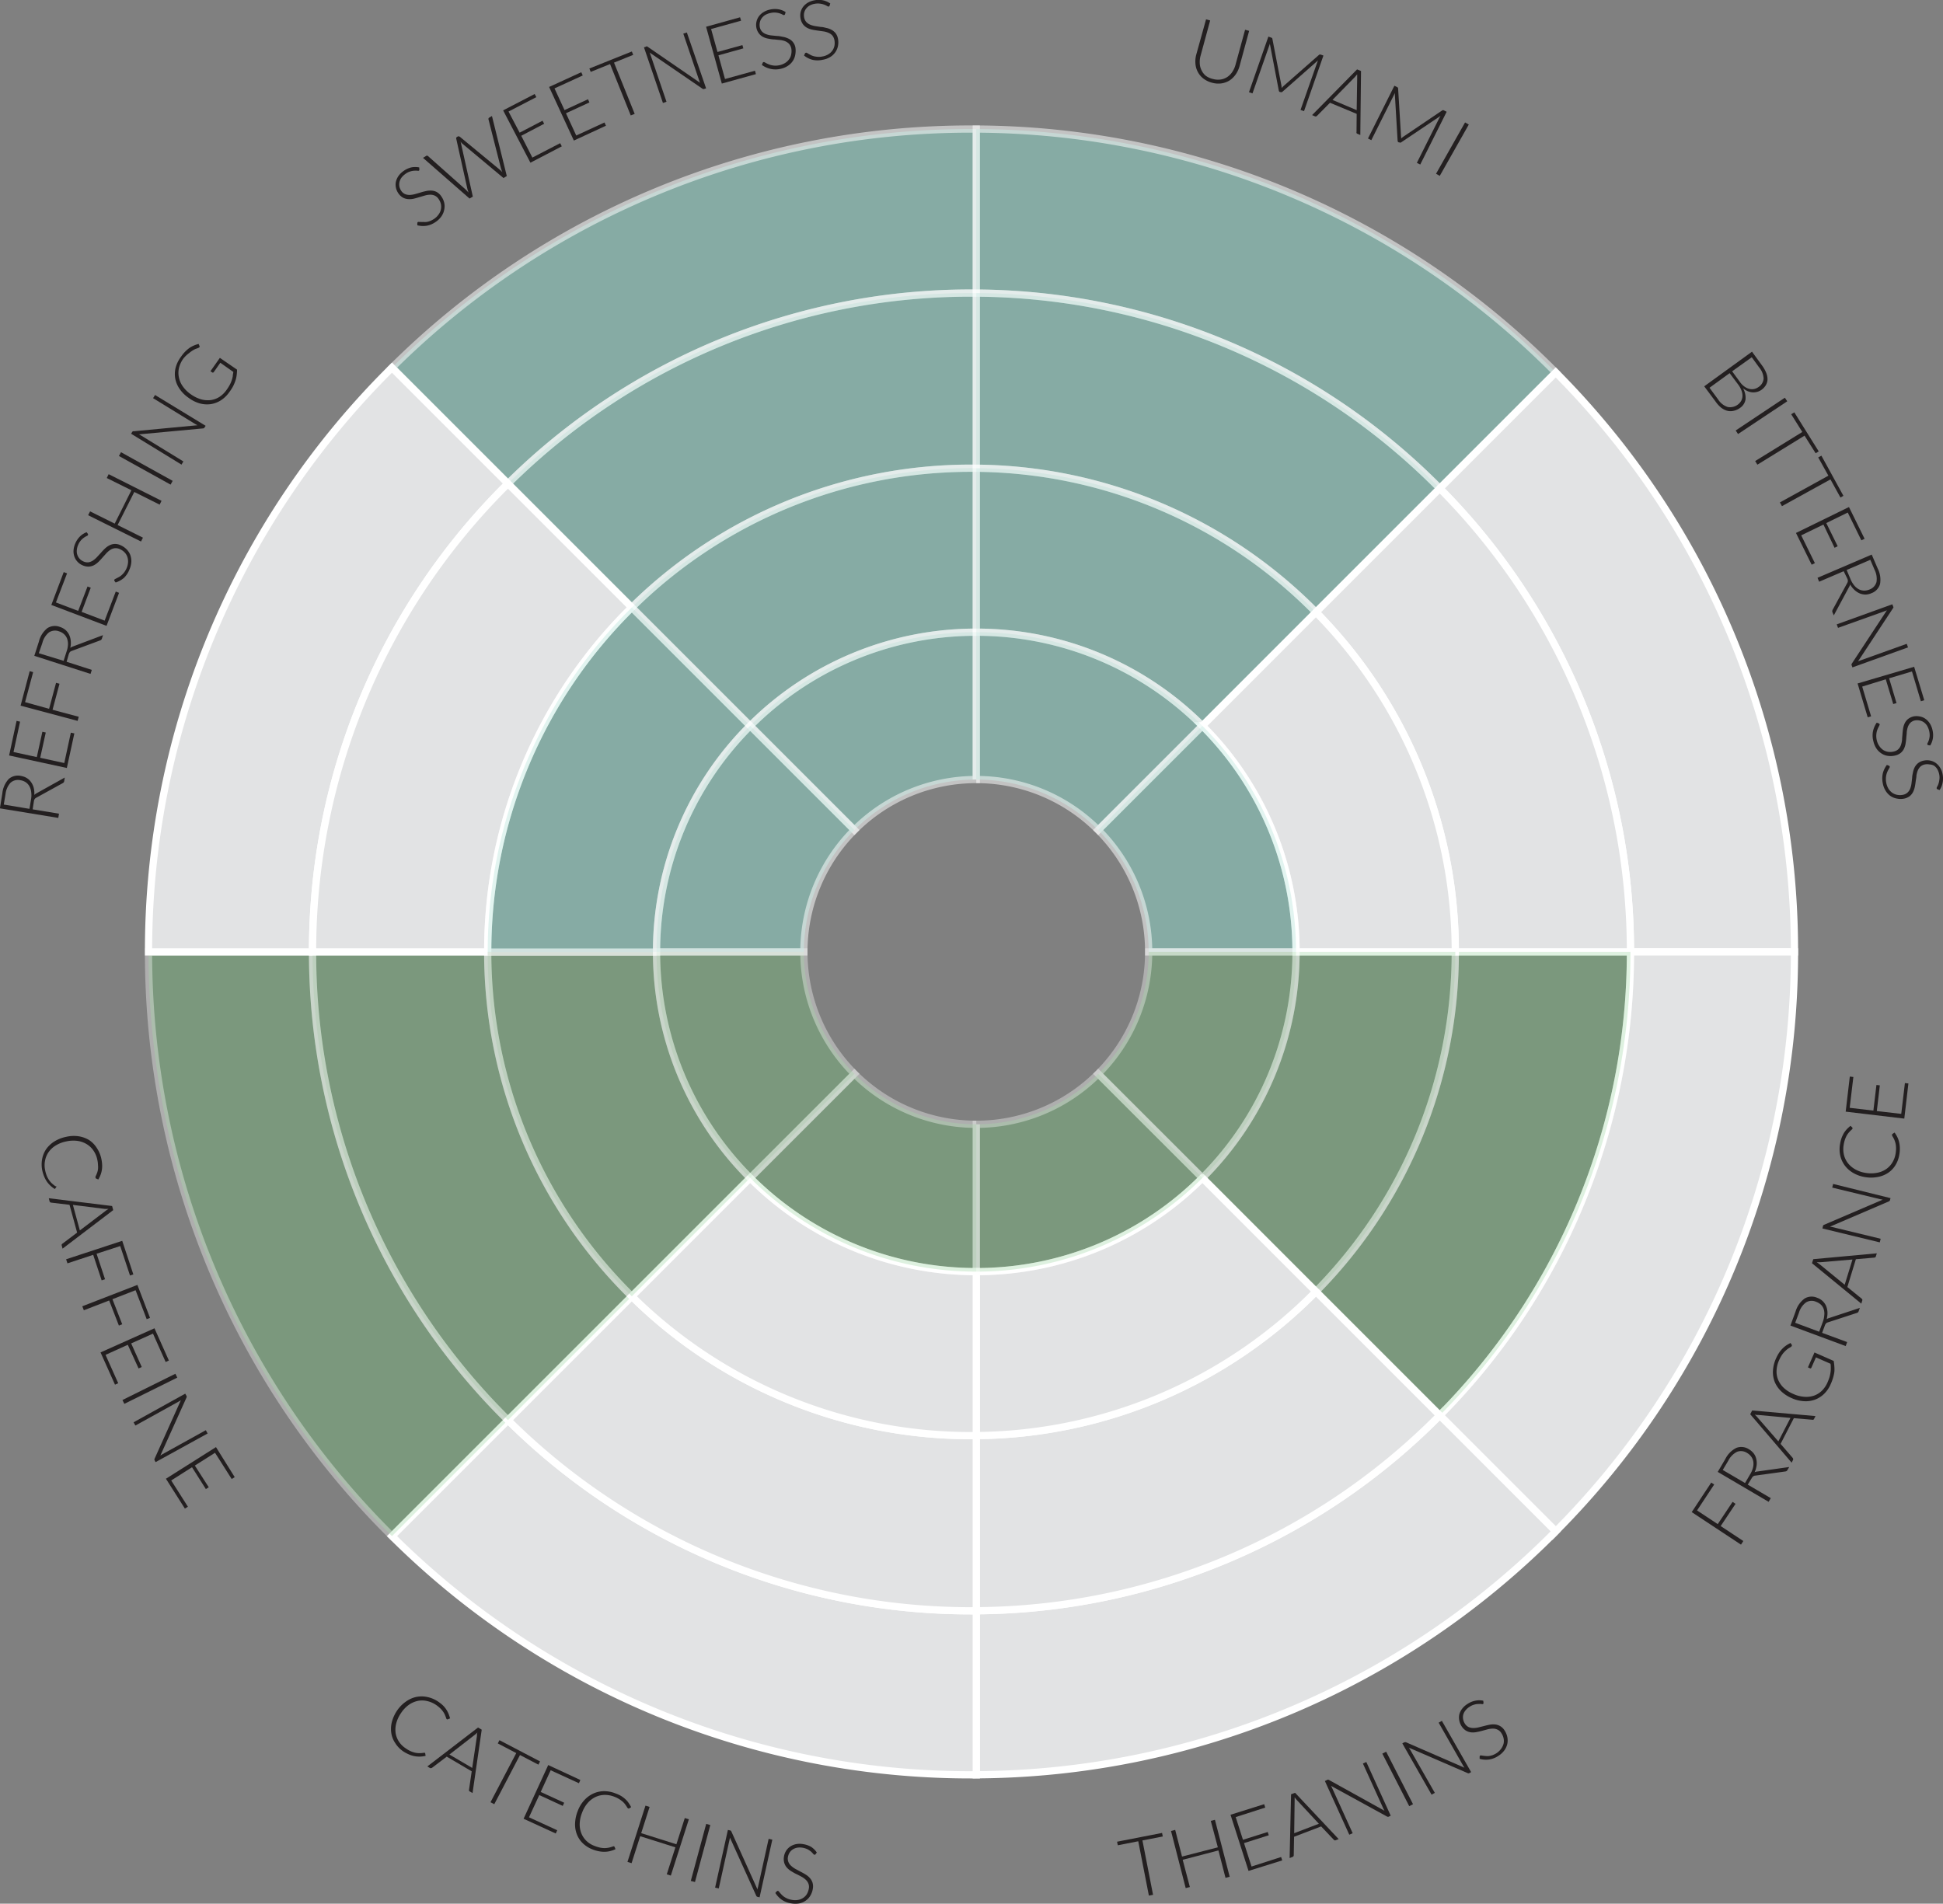 <svg id="Layer_1" data-name="Layer 1" xmlns="http://www.w3.org/2000/svg" viewBox="0 0 349.42 342.38"><rect x="0" y="0" width="349.42" height="342.38" fill="#808080" stroke="none"/><defs><style>.cls-1{fill:#8cd1c5;opacity:0.53;}.cls-1,.cls-2,.cls-3{stroke:#fff;stroke-miterlimit:10;stroke-width:1.3px;}.cls-2{fill:#e2e3e4;}.cls-3{fill:#72c279;opacity:0.36;}.cls-4{fill:#231f20;}</style></defs><title>yame_kiya_box_chart</title><path class="cls-1" d="M186.73,64.22h.86V34.73h-.86A147.53,147.53,0,0,0,82.51,77.64L103.37,98.5A118.12,118.12,0,0,1,186.73,64.22Z" transform="translate(-12.02 -11.52)"/><path class="cls-1" d="M270.94,99.36,291.8,78.5A147.48,147.48,0,0,0,187.59,34.73v29.5A118.09,118.09,0,0,1,270.94,99.36Z" transform="translate(-12.02 -11.52)"/><path class="cls-2" d="M270.94,99.36a118.09,118.09,0,0,1,34.29,83.36h29.5A147.5,147.5,0,0,0,291.8,78.5Z" transform="translate(-12.02 -11.52)"/><path class="cls-2" d="M270.94,266.07l20.86,20.86a147.46,147.46,0,0,0,42.93-104.21h-29.5A118.08,118.08,0,0,1,270.94,266.07Z" transform="translate(-12.02 -11.52)"/><path class="cls-2" d="M187.59,301.21v29.5A147.53,147.53,0,0,0,291.8,286.93l-20.86-20.86A118.14,118.14,0,0,1,187.59,301.21Z" transform="translate(-12.02 -11.52)"/><path class="cls-2" d="M186.73,301.22a118.13,118.13,0,0,1-83.36-34.29L82.51,287.79a147.54,147.54,0,0,0,104.22,42.93h.86v-29.5Z" transform="translate(-12.02 -11.52)"/><path class="cls-3" d="M68.23,182.72H38.73A147.55,147.55,0,0,0,82.51,287.79l20.86-20.86A118.09,118.09,0,0,1,68.23,182.72Z" transform="translate(-12.02 -11.52)"/><path class="cls-2" d="M103.37,98.5,82.51,77.64A147.57,147.57,0,0,0,38.73,182.72h29.5A118.11,118.11,0,0,1,103.37,98.5Z" transform="translate(-12.02 -11.52)"/><path class="cls-1" d="M186.73,95.72h.86V64.23h-.86A118.12,118.12,0,0,0,103.37,98.5l22.27,22.27A86.73,86.73,0,0,1,186.73,95.72Z" transform="translate(-12.02 -11.52)"/><path class="cls-1" d="M187.59,64.23v31.5a86.69,86.69,0,0,1,61.08,25.9l22.27-22.27A118.09,118.09,0,0,0,187.59,64.23Z" transform="translate(-12.02 -11.52)"/><path class="cls-2" d="M273.73,182.72h31.5a118.09,118.09,0,0,0-34.29-83.36l-22.27,22.27A86.74,86.74,0,0,1,273.73,182.72Z" transform="translate(-12.02 -11.52)"/><path class="cls-3" d="M248.67,243.8l22.27,22.27a118.08,118.08,0,0,0,34.29-83.35h-31.5A86.73,86.73,0,0,1,248.67,243.8Z" transform="translate(-12.02 -11.52)"/><path class="cls-2" d="M187.59,269.71v31.5a118.14,118.14,0,0,0,83.35-35.14L248.67,243.8A86.74,86.74,0,0,1,187.59,269.71Z" transform="translate(-12.02 -11.52)"/><path class="cls-2" d="M186.73,269.72a86.74,86.74,0,0,1-61.09-25.06l-22.27,22.27a118.13,118.13,0,0,0,83.36,34.29h.86v-31.5Z" transform="translate(-12.02 -11.52)"/><path class="cls-3" d="M99.73,182.72H68.23a118.09,118.09,0,0,0,35.14,84.21l22.27-22.27A86.76,86.76,0,0,1,99.73,182.72Z" transform="translate(-12.02 -11.52)"/><path class="cls-2" d="M125.64,120.77,103.37,98.5a118.11,118.11,0,0,0-35.14,84.22h31.5A86.76,86.76,0,0,1,125.64,120.77Z" transform="translate(-12.02 -11.52)"/><path class="cls-1" d="M125.64,120.77l21.29,21.29a57.29,57.29,0,0,1,40.66-16.84V95.73h-.86A86.73,86.73,0,0,0,125.64,120.77Z" transform="translate(-12.02 -11.52)"/><path class="cls-1" d="M228.25,142.06l20.42-20.43a86.69,86.69,0,0,0-61.08-25.9v29.49A57.31,57.31,0,0,1,228.25,142.06Z" transform="translate(-12.02 -11.52)"/><path class="cls-2" d="M245.09,182.72h28.64a86.74,86.74,0,0,0-25.06-61.09l-20.42,20.43A57.33,57.33,0,0,1,245.09,182.72Z" transform="translate(-12.02 -11.52)"/><path class="cls-3" d="M228.25,223.37l20.42,20.43a86.73,86.73,0,0,0,25.06-61.08H245.09A57.33,57.33,0,0,1,228.25,223.37Z" transform="translate(-12.02 -11.52)"/><path class="cls-2" d="M187.59,240.22v29.49a86.74,86.74,0,0,0,61.08-25.91l-20.42-20.43A57.32,57.32,0,0,1,187.59,240.22Z" transform="translate(-12.02 -11.52)"/><path class="cls-2" d="M146.93,223.37l-21.29,21.29a86.74,86.74,0,0,0,61.09,25.06h.86V240.22A57.3,57.3,0,0,1,146.93,223.37Z" transform="translate(-12.02 -11.52)"/><path class="cls-3" d="M130.09,182.72H99.73a86.76,86.76,0,0,0,25.91,61.94l21.29-21.29A57.28,57.28,0,0,1,130.09,182.72Z" transform="translate(-12.02 -11.52)"/><path class="cls-1" d="M146.93,142.06l-21.29-21.29a86.76,86.76,0,0,0-25.91,62h30.36A57.29,57.29,0,0,1,146.93,142.06Z" transform="translate(-12.02 -11.52)"/><path class="cls-1" d="M187.59,151.72v-26.5a57.29,57.29,0,0,0-40.66,16.84l18.74,18.74A30.9,30.9,0,0,1,187.59,151.72Z" transform="translate(-12.02 -11.52)"/><path class="cls-1" d="M209.51,160.8l18.74-18.74a57.31,57.31,0,0,0-40.66-16.84v26.5A30.9,30.9,0,0,1,209.51,160.8Z" transform="translate(-12.02 -11.52)"/><path class="cls-1" d="M218.59,182.72h26.5a57.33,57.33,0,0,0-16.84-40.66L209.51,160.8A30.9,30.9,0,0,1,218.59,182.72Z" transform="translate(-12.02 -11.52)"/><path class="cls-3" d="M209.51,204.64l18.74,18.73a57.33,57.33,0,0,0,16.84-40.65h-26.5A30.9,30.9,0,0,1,209.51,204.64Z" transform="translate(-12.02 -11.52)"/><path class="cls-3" d="M187.59,213.72v26.5a57.32,57.32,0,0,0,40.66-16.85l-18.74-18.73A30.9,30.9,0,0,1,187.59,213.72Z" transform="translate(-12.02 -11.52)"/><path class="cls-3" d="M165.67,204.64l-18.74,18.73a57.3,57.3,0,0,0,40.66,16.85v-26.5A30.9,30.9,0,0,1,165.67,204.64Z" transform="translate(-12.02 -11.52)"/><path class="cls-3" d="M156.59,182.72h-26.5a57.28,57.28,0,0,0,16.84,40.65l18.74-18.73A30.9,30.9,0,0,1,156.59,182.72Z" transform="translate(-12.02 -11.52)"/><path class="cls-1" d="M156.59,182.72a30.9,30.9,0,0,1,9.08-21.92l-18.74-18.74a57.29,57.29,0,0,0-16.84,40.66Z" transform="translate(-12.02 -11.52)"/><path class="cls-4" d="M230.13,25.72a3.4,3.4,0,0,0,1.4.1,2.91,2.91,0,0,0,1.18-.44,3.28,3.28,0,0,0,.91-.91,4.34,4.34,0,0,0,.58-1.27l1.73-6.33.73.2-1.72,6.33a5,5,0,0,1-.7,1.51A4.21,4.21,0,0,1,233.12,26a3.81,3.81,0,0,1-1.46.52,4.17,4.17,0,0,1-1.7-.13,4.34,4.34,0,0,1-1.54-.75,3.63,3.63,0,0,1-1-1.2,3.72,3.72,0,0,1-.42-1.49,4.68,4.68,0,0,1,.16-1.65L228.91,15l.74.2-1.72,6.33a4.18,4.18,0,0,0-.15,1.39,3,3,0,0,0,.32,1.24,2.86,2.86,0,0,0,.78,1A3.49,3.49,0,0,0,230.13,25.72Z" transform="translate(-12.02 -11.52)"/><path class="cls-4" d="M242.5,27.36l.16-.19.18-.17,6.36-5.59a.28.28,0,0,1,.15-.08l.17,0,.5.18-3.49,10-.63-.22,3-8.54a2.39,2.39,0,0,1,.16-.38l-6.39,5.63a.31.31,0,0,1-.35.08l-.11,0a.36.36,0,0,1-.22-.29l-1.61-8.42a2.34,2.34,0,0,1-.12.4l-3,8.55-.63-.22,3.49-10,.49.18a.53.53,0,0,1,.15.07.22.22,0,0,1,.08.16l1.62,8.37A2.63,2.63,0,0,1,242.5,27.36Z" transform="translate(-12.02 -11.52)"/><path class="cls-4" d="M256.65,35.8l-.54-.23a.28.28,0,0,1-.14-.12.34.34,0,0,1,0-.18L256,32l-4.8-2-2.34,2.36a.35.35,0,0,1-.16.09.28.28,0,0,1-.18,0l-.54-.23L256.07,24l.71.29Zm-5-6.31L256,31.33l.09-5.78c0-.09,0-.19,0-.3s0-.24,0-.36l-.23.27-.21.24Z" transform="translate(-12.02 -11.52)"/><path class="cls-4" d="M264,36.43a1.54,1.54,0,0,1,.19-.17,1.25,1.25,0,0,1,.19-.15l7-4.73a.32.32,0,0,1,.16-.05.37.37,0,0,1,.16.05l.48.24-4.75,9.49-.61-.3,4.05-8.09.21-.36L264,37.12a.31.31,0,0,1-.35,0l-.11,0a.34.34,0,0,1-.18-.31l-.51-8.56c-.06.14-.11.27-.17.39l-4.05,8.09-.6-.3,4.75-9.49.47.23a.56.56,0,0,1,.14.1.3.3,0,0,1,.06.16l.52,8.52A2.72,2.72,0,0,1,264,36.43Z" transform="translate(-12.02 -11.52)"/><path class="cls-4" d="M270.94,43.15l-.67-.38,5.22-9.23.67.38Z" transform="translate(-12.02 -11.52)"/><path class="cls-4" d="M87.43,42a.21.21,0,0,1-.08.22.58.58,0,0,1-.29,0,4,4,0,0,0-.52,0,3.06,3.06,0,0,0-.72.13,2.67,2.67,0,0,0-.88.44,3.15,3.15,0,0,0-.74.71,2.25,2.25,0,0,0-.35.8,2,2,0,0,0,0,.8,2.26,2.26,0,0,0,.32.73,1.63,1.63,0,0,0,.7.6,2.13,2.13,0,0,0,.84.15,4.08,4.08,0,0,0,.94-.15c.32-.09.66-.18,1-.29s.68-.19,1-.26a3.64,3.64,0,0,1,1-.08,2.31,2.31,0,0,1,.92.26,2.43,2.43,0,0,1,.81.77A3.29,3.29,0,0,1,91.91,48a3,3,0,0,1,0,1.22,3.09,3.09,0,0,1-.48,1.17,3.78,3.78,0,0,1-1,1,4.07,4.07,0,0,1-1.69.73,4.28,4.28,0,0,1-1.67-.08l0-.39a.31.31,0,0,1,.11-.21.34.34,0,0,1,.19,0l.34,0a3.13,3.13,0,0,0,.46,0,2.84,2.84,0,0,0,.56,0,3,3,0,0,0,.65-.18,4,4,0,0,0,.73-.39,3.12,3.12,0,0,0,.81-.81,2.37,2.37,0,0,0,.39-.9,2.29,2.29,0,0,0,0-.94,2.62,2.62,0,0,0-.41-.9,1.63,1.63,0,0,0-.72-.63,2,2,0,0,0-.84-.15,3.91,3.91,0,0,0-.93.15l-1,.29c-.34.11-.67.2-1,.28a3.27,3.27,0,0,1-1,.07,2.26,2.26,0,0,1-.93-.27,2.52,2.52,0,0,1-.84-.8,2.76,2.76,0,0,1-.42-1,2.52,2.52,0,0,1,0-1.06,3,3,0,0,1,.44-1,3.62,3.62,0,0,1,.94-.93,4,4,0,0,1,1.37-.64,3.66,3.66,0,0,1,1.44,0Z" transform="translate(-12.02 -11.52)"/><path class="cls-4" d="M88.09,39.91l.54-.33a.27.27,0,0,1,.35,0l6.82,6.06.23.24.25.27-.12-.35a2.23,2.23,0,0,1-.09-.32l-2-9a.28.28,0,0,1,0-.18.27.27,0,0,1,.12-.14l.18-.11a.24.24,0,0,1,.18,0,.41.41,0,0,1,.17.07L101.85,42l.25.22.25.26-.13-.33c0-.11-.07-.21-.1-.31L99.87,33a.26.26,0,0,1,0-.17.29.29,0,0,1,.12-.15l.5-.3,2.67,10.8-.59.36-7.47-6.24L94.83,37a2,2,0,0,1,.11.38l2.11,9.5-.59.35Z" transform="translate(-12.02 -11.52)"/><path class="cls-4" d="M108.17,28.43l.3.56-5,2.59,2,3.8,4.12-2.15.29.55-4.12,2.16,2,3.92,5-2.59.29.57-5.64,2.94-4.91-9.41Z" transform="translate(-12.02 -11.52)"/><path class="cls-4" d="M116.55,24.51l.27.58-5.08,2.33,1.8,3.9,4.22-1.95.26.57-4.22,1.95,1.85,4,5.08-2.34.26.58-5.77,2.67-4.45-9.64Z" transform="translate(-12.02 -11.52)"/><path class="cls-4" d="M125.65,20.78l.24.61-3.45,1.39L126.16,32l-.71.28-3.72-9.24-3.48,1.41-.24-.61Z" transform="translate(-12.02 -11.52)"/><path class="cls-4" d="M128.3,19.84a.35.35,0,0,1,.16.07l9.46,6.5a3.47,3.47,0,0,1-.16-.41l-2.86-8.43.64-.21L139,27.41l-.35.11a.32.32,0,0,1-.31-.05l-9.5-6.5a2.56,2.56,0,0,1,.16.4l2.88,8.45-.64.22-3.41-10,.36-.12Z" transform="translate(-12.02 -11.52)"/><path class="cls-4" d="M145.11,14.63l.18.61-5.39,1.5,1.15,4.13,4.48-1.24.17.59-4.48,1.25,1.18,4.26,5.39-1.49.17.61-6.13,1.7L139,16.33Z" transform="translate(-12.02 -11.52)"/><path class="cls-4" d="M153.2,14.06a.23.23,0,0,1-.16.17.45.45,0,0,1-.28-.08,2.83,2.83,0,0,0-.48-.21,3,3,0,0,0-.71-.15,2.86,2.86,0,0,0-1,.07,3.11,3.11,0,0,0-1,.39,2.21,2.21,0,0,0-.61.61,1.84,1.84,0,0,0-.3.74,2.16,2.16,0,0,0,0,.8,1.6,1.6,0,0,0,.42.82,1.91,1.91,0,0,0,.72.45,3.73,3.73,0,0,0,.93.22l1,.1c.35,0,.69.08,1,.14a3.64,3.64,0,0,1,1,.3A2.18,2.18,0,0,1,155.05,20a3.7,3.7,0,0,1,0,1.28,2.9,2.9,0,0,1-.42,1.15,3,3,0,0,1-.88.9,3.77,3.77,0,0,1-1.35.57,4.12,4.12,0,0,1-1.84,0,4.25,4.25,0,0,1-1.53-.7l.14-.36a.26.26,0,0,1,.18-.16.3.3,0,0,1,.18.05,2.25,2.25,0,0,1,.3.16,4.28,4.28,0,0,0,.42.19,2.63,2.63,0,0,0,.54.17,3.33,3.33,0,0,0,.67.08,3.59,3.59,0,0,0,.82-.1,3.13,3.13,0,0,0,1-.43,2.33,2.33,0,0,0,.7-.7,2.1,2.1,0,0,0,.34-.88,2.77,2.77,0,0,0,0-1,1.8,1.8,0,0,0-.43-.85,2.21,2.21,0,0,0-.73-.46,3.75,3.75,0,0,0-.92-.2l-1-.1c-.35,0-.69-.07-1-.13a3.13,3.13,0,0,1-.94-.29,2.23,2.23,0,0,1-.76-.61,2.44,2.44,0,0,1-.48-1,2.65,2.65,0,0,1,.35-2,2.84,2.84,0,0,1,.81-.81,3.63,3.63,0,0,1,1.23-.52,4,4,0,0,1,1.5-.07,3.49,3.49,0,0,1,1.35.51Z" transform="translate(-12.02 -11.52)"/><path class="cls-4" d="M161.21,12.54a.21.21,0,0,1-.17.16.46.46,0,0,1-.27-.09,2.57,2.57,0,0,0-.47-.23,3.33,3.33,0,0,0-.7-.19,3,3,0,0,0-1,0,3,3,0,0,0-1,.34,2.12,2.12,0,0,0-.64.58,1.94,1.94,0,0,0-.33.73,2.15,2.15,0,0,0,0,.8,1.69,1.69,0,0,0,.39.84,2.18,2.18,0,0,0,.7.48,4.12,4.12,0,0,0,.92.26l1,.15c.35,0,.69.11,1,.18a3.13,3.13,0,0,1,.93.34,2.36,2.36,0,0,1,.73.61,2.42,2.42,0,0,1,.42,1,3.39,3.39,0,0,1,0,1.27,3,3,0,0,1-.47,1.13,3.07,3.07,0,0,1-.92.87,3.78,3.78,0,0,1-1.37.5,4.07,4.07,0,0,1-1.85,0,4.13,4.13,0,0,1-1.49-.76l.15-.36A.28.28,0,0,1,157,21a.27.27,0,0,1,.18.06l.29.17.41.22a3.27,3.27,0,0,0,.53.19,4.13,4.13,0,0,0,.67.1,3,3,0,0,0,.82-.06,2.9,2.9,0,0,0,1.07-.39,2.34,2.34,0,0,0,.73-.66,2.27,2.27,0,0,0,.38-.87,2.74,2.74,0,0,0,0-1,1.84,1.84,0,0,0-.39-.87,1.94,1.94,0,0,0-.71-.48,3.57,3.57,0,0,0-.91-.25l-1-.14c-.35-.05-.69-.1-1-.17a3.43,3.43,0,0,1-.93-.34,2.34,2.34,0,0,1-.73-.64,2.56,2.56,0,0,1-.43-1.07,2.85,2.85,0,0,1,0-1,2.72,2.72,0,0,1,.43-1,3,3,0,0,1,.84-.77,3.57,3.57,0,0,1,1.25-.46,4,4,0,0,1,1.5,0,3.65,3.65,0,0,1,1.33.58Z" transform="translate(-12.02 -11.52)"/><path class="cls-4" d="M318.5,81l8.59-6.23,1.8,2.47a6,6,0,0,1,.77,1.37,3,3,0,0,1,.22,1.2,2.18,2.18,0,0,1-.31,1,2.88,2.88,0,0,1-.8.84A2.42,2.42,0,0,1,328,82a2.52,2.52,0,0,1-.83.08,2.71,2.71,0,0,1-.86-.21,3.47,3.47,0,0,1-.84-.53,3.48,3.48,0,0,1,.46,2,2.28,2.28,0,0,1-1,1.55,3,3,0,0,1-1.13.51,2.36,2.36,0,0,1-1.15,0,3.12,3.12,0,0,1-1.13-.58,5.33,5.33,0,0,1-1-1.11Zm4.57-2.37-3.62,2.63L321,83.36a3.22,3.22,0,0,0,1.73,1.36,2.33,2.33,0,0,0,2.42-1.11,2,2,0,0,0,.23-.85,2.54,2.54,0,0,0-.18-1,4.2,4.2,0,0,0-.57-1.05Zm.45-.33,1.36,1.86a3.51,3.51,0,0,0,.89.91,2.38,2.38,0,0,0,.9.4,1.87,1.87,0,0,0,.85,0,2.17,2.17,0,0,0,.74-.34,2,2,0,0,0,.92-1.51,3.3,3.3,0,0,0-.79-2l-1.34-1.85Z" transform="translate(-12.02 -11.52)"/><path class="cls-4" d="M324.58,89.58l-.42-.64L333,83.05l.43.64Z" transform="translate(-12.02 -11.52)"/><path class="cls-4" d="M339.09,92.7l-.55.34-2-3.17-8.48,5.22-.4-.65,8.48-5.23-2-3.19.56-.34Z" transform="translate(-12.02 -11.52)"/><path class="cls-4" d="M343.53,100.69,343,101l-1.8-3.26-8.72,4.81-.37-.67,8.72-4.81L339,93.79l.57-.32Z" transform="translate(-12.02 -11.52)"/><path class="cls-4" d="M347.34,108.42l-.58.28-2.45-5-3.86,1.89,2.05,4.17-.56.28-2-4.18-4,1.94,2.46,5-.58.28L335,107.37l9.53-4.66Z" transform="translate(-12.02 -11.52)"/><path class="cls-4" d="M343.58,114.25l-4.41,1.89-.3-.7,9.75-4.18,1.07,2.49a4.48,4.48,0,0,1,.43,2.8,2.49,2.49,0,0,1-1.56,1.66,2.77,2.77,0,0,1-1.1.24,2.73,2.73,0,0,1-1-.21,3.26,3.26,0,0,1-.94-.62,4.19,4.19,0,0,1-.79-1,1.07,1.07,0,0,1-.15.41l-2.78,5.17-.26-.62a.3.3,0,0,1,0-.2.4.4,0,0,1,.07-.22l2.62-4.81a.72.72,0,0,0,.1-.35,1,1,0,0,0-.11-.44Zm.53-.22.72,1.7a4.56,4.56,0,0,0,.65,1.09,2.86,2.86,0,0,0,.82.68,2.18,2.18,0,0,0,.93.24,2.45,2.45,0,0,0,1-.2,2,2,0,0,0,1.25-1.35,3.63,3.63,0,0,0-.35-2.2l-.76-1.79Z" transform="translate(-12.02 -11.52)"/><path class="cls-4" d="M352.53,120.73a.35.35,0,0,1-.07.16l-6.31,9.59a2.28,2.28,0,0,1,.4-.17l8.37-3,.23.64-10,3.6-.12-.34a.33.33,0,0,1,0-.32l6.32-9.61-.39.16-8.4,3-.23-.63,10-3.61.13.36A.55.55,0,0,1,352.53,120.73Z" transform="translate(-12.02 -11.52)"/><path class="cls-4" d="M358.07,137.45l-.61.19-1.6-5.36-4.11,1.23,1.33,4.46-.59.17-1.34-4.45L346.91,135l1.6,5.35-.61.18-1.82-6.09,10.17-3Z" transform="translate(-12.02 -11.52)"/><path class="cls-4" d="M358.79,145.54a.22.22,0,0,1-.17-.16.46.46,0,0,1,.08-.28,4.14,4.14,0,0,0,.2-.48,3.87,3.87,0,0,0,.14-.71,3.41,3.41,0,0,0-.5-1.93,2.24,2.24,0,0,0-.62-.61,2,2,0,0,0-.75-.28,2.16,2.16,0,0,0-.8,0,1.66,1.66,0,0,0-.81.44,2.16,2.16,0,0,0-.44.73,4.37,4.37,0,0,0-.2.93c0,.34-.06.68-.08,1s-.07.7-.12,1a3.27,3.27,0,0,1-.28.95,2.12,2.12,0,0,1-.57.76,2.4,2.4,0,0,1-1,.49,3.48,3.48,0,0,1-1.28.08,2.77,2.77,0,0,1-1.15-.4,3.12,3.12,0,0,1-.92-.86,3.82,3.82,0,0,1-.59-1.34,4,4,0,0,1-.08-1.84,4.3,4.3,0,0,1,.67-1.54l.37.13a.29.29,0,0,1,.16.17.32.32,0,0,1-.05.19q-.06.14-.15.3a4.28,4.28,0,0,0-.19.42,2.64,2.64,0,0,0-.16.54,3.58,3.58,0,0,0-.06.68,3.49,3.49,0,0,0,.11.81,3,3,0,0,0,.46,1,2.55,2.55,0,0,0,.7.69,2.32,2.32,0,0,0,.89.32,2.79,2.79,0,0,0,1-.06,1.7,1.7,0,0,0,.84-.45,1.88,1.88,0,0,0,.44-.73,4.37,4.37,0,0,0,.2-.93c0-.33.05-.68.07-1s.06-.69.11-1a3.3,3.3,0,0,1,.28-.94,2.27,2.27,0,0,1,.58-.77,2.57,2.57,0,0,1,1.05-.5,2.85,2.85,0,0,1,1,0,2.57,2.57,0,0,1,1,.36,3.06,3.06,0,0,1,.82.79,3.59,3.59,0,0,1,.54,1.22,3.91,3.91,0,0,1,.1,1.5,3.39,3.39,0,0,1-.49,1.36Z" transform="translate(-12.02 -11.52)"/><path class="cls-4" d="M360.46,153.47a.21.21,0,0,1-.16-.17.37.37,0,0,1,.08-.27,2.76,2.76,0,0,0,.22-.48,3,3,0,0,0,.17-.7,2.63,2.63,0,0,0,0-1,3.1,3.1,0,0,0-.36-1,2.11,2.11,0,0,0-.59-.63A2,2,0,0,0,359,149a2.15,2.15,0,0,0-.8,0,1.66,1.66,0,0,0-.83.4,2.15,2.15,0,0,0-.47.71,4.27,4.27,0,0,0-.24.92c0,.34-.09.68-.13,1s-.09.69-.16,1a3.59,3.59,0,0,1-.32.94,2.36,2.36,0,0,1-.6.74,2.51,2.51,0,0,1-1,.44,3.2,3.2,0,0,1-1.27,0,3,3,0,0,1-1.14-.44,3.19,3.19,0,0,1-.88-.91,3.88,3.88,0,0,1-.54-1.36,4.25,4.25,0,0,1,0-1.85,4.19,4.19,0,0,1,.73-1.5l.37.14a.29.29,0,0,1,.15.18.28.28,0,0,1-.06.19l-.16.3a3.09,3.09,0,0,0-.21.41,3,3,0,0,0-.18.53,3.29,3.29,0,0,0-.09.67,3.45,3.45,0,0,0,.07.82,3.32,3.32,0,0,0,.41,1.07,2.57,2.57,0,0,0,.68.71,2.23,2.23,0,0,0,.87.36,2.55,2.55,0,0,0,1,0,1.62,1.62,0,0,0,.86-.41,1.86,1.86,0,0,0,.48-.71,3.65,3.65,0,0,0,.23-.92q.06-.49.12-1c0-.35.09-.69.15-1a3.59,3.59,0,0,1,.32-.94,2.43,2.43,0,0,1,.62-.74,2.51,2.51,0,0,1,1.07-.45,2.85,2.85,0,0,1,1.05,0,2.68,2.68,0,0,1,1,.41,3,3,0,0,1,.79.83,3.4,3.4,0,0,1,.48,1.23,3.88,3.88,0,0,1,0,1.51,3.34,3.34,0,0,1-.55,1.33Z" transform="translate(-12.02 -11.52)"/><path class="cls-4" d="M17.89,157.08l4.74.78-.13.76L12,156.9l.44-2.68a4.44,4.44,0,0,1,1.14-2.59,2.49,2.49,0,0,1,2.21-.56,3,3,0,0,1,1.06.39,2.59,2.59,0,0,1,.77.74,3.12,3.12,0,0,1,.46,1,4.17,4.17,0,0,1,.11,1.29,1.62,1.62,0,0,1,.35-.27l5.13-2.86-.11.66a.4.4,0,0,1-.08.2.61.61,0,0,1-.17.14L18.52,155a.8.8,0,0,0-.27.24,1.07,1.07,0,0,0-.14.43Zm-.57-.09.3-1.82a4.24,4.24,0,0,0,0-1.27,2.67,2.67,0,0,0-.33-1,2.07,2.07,0,0,0-.65-.7,2.41,2.41,0,0,0-.95-.36,2,2,0,0,0-1.78.46,3.59,3.59,0,0,0-.89,2l-.32,1.92Z" transform="translate(-12.02 -11.52)"/><path class="cls-4" d="M15,141.17l.63.14-1.18,5.46,4.19.91,1-4.55.61.13-1,4.55,4.33.94,1.18-5.46.63.13-1.35,6.22-10.38-2.25Z" transform="translate(-12.02 -11.52)"/><path class="cls-4" d="M17.36,132.23l.62.17-1.45,5.4L20.85,139l1.25-4.67.62.16-1.25,4.68,4.71,1.26-.2.74-10.26-2.74Z" transform="translate(-12.02 -11.52)"/><path class="cls-4" d="M24,130.54,28.53,132l-.23.72-10.11-3.25.83-2.58a4.42,4.42,0,0,1,1.51-2.39,2.49,2.49,0,0,1,2.26-.23,2.91,2.91,0,0,1,1,.54,2.71,2.71,0,0,1,.65.85,3.13,3.13,0,0,1,.3,1.09,3.84,3.84,0,0,1-.08,1.29,1.47,1.47,0,0,1,.39-.22l5.49-2.07-.2.64a.4.4,0,0,1-.11.18.52.52,0,0,1-.19.12l-5.15,1.91a.74.74,0,0,0-.3.19,1.38,1.38,0,0,0-.21.41Zm-.54-.17.56-1.76a4.26,4.26,0,0,0,.23-1.25,2.89,2.89,0,0,0-.17-1,2.09,2.09,0,0,0-.55-.79,2.3,2.3,0,0,0-.88-.5,2,2,0,0,0-1.83.19,3.55,3.55,0,0,0-1.18,1.89L19,129Z" transform="translate(-12.02 -11.52)"/><path class="cls-4" d="M23.48,114.41l.6.23-2,5.23,4,1.52L27.76,117l.58.22-1.64,4.35,4.14,1.57,2-5.23.59.23-2.25,5.94-9.93-3.76Z" transform="translate(-12.02 -11.52)"/><path class="cls-4" d="M27.82,107.53a.2.2,0,0,1,0,.23c0,.06-.1.12-.23.17a4.9,4.9,0,0,0-.44.26,3.31,3.31,0,0,0-.55.48,3,3,0,0,0-.52.84,2.88,2.88,0,0,0-.25,1,2,2,0,0,0,.12.86,1.87,1.87,0,0,0,.43.68,1.93,1.93,0,0,0,.66.45,1.7,1.7,0,0,0,.91.15,2.23,2.23,0,0,0,.79-.32,4.1,4.1,0,0,0,.72-.62l.7-.76a10.4,10.4,0,0,1,.72-.76,3.4,3.4,0,0,1,.8-.58,2.22,2.22,0,0,1,.92-.26,2.28,2.28,0,0,1,1.09.22,3.4,3.4,0,0,1,1.06.71,2.86,2.86,0,0,1,.68,1,3.24,3.24,0,0,1,.21,1.26,3.94,3.94,0,0,1-.35,1.42,4.11,4.11,0,0,1-1,1.51,4.4,4.4,0,0,1-1.47.81L32.6,116a.23.23,0,0,1,0-.24s.06-.08.15-.12l.3-.15.41-.22a2.58,2.58,0,0,0,.45-.33,3.21,3.21,0,0,0,.46-.5,3.91,3.91,0,0,0,.41-.71,3.21,3.21,0,0,0,.27-1.11,2.59,2.59,0,0,0-.15-1,2.15,2.15,0,0,0-.51-.79,2.62,2.62,0,0,0-.82-.55,1.75,1.75,0,0,0-.94-.16,2,2,0,0,0-.8.31,4.1,4.1,0,0,0-.71.62l-.69.77c-.23.27-.47.52-.71.76a3.67,3.67,0,0,1-.8.59,2.3,2.3,0,0,1-.94.25,2.53,2.53,0,0,1-1.13-.24,2.47,2.47,0,0,1-.86-.6,2.52,2.52,0,0,1-.57-.89,2.9,2.9,0,0,1-.18-1.12,3.78,3.78,0,0,1,.31-1.3,4.07,4.07,0,0,1,.83-1.25,3.36,3.36,0,0,1,1.22-.78Z" transform="translate(-12.02 -11.52)"/><path class="cls-4" d="M41.07,101.59l-.34.69L36.17,100l-3,5.95,4.56,2.27-.35.69-9.51-4.73.35-.69,4.43,2.2,3-6-4.43-2.2.34-.69Z" transform="translate(-12.02 -11.52)"/><path class="cls-4" d="M43.07,98l-.37.68-9.29-5.15.37-.68Z" transform="translate(-12.02 -11.52)"/><path class="cls-4" d="M35.92,89.08a.35.35,0,0,1,.17,0L47.53,88l-.39-.21-7.59-4.66.35-.57L49,88.1l-.2.31a.32.32,0,0,1-.27.16L37,89.64a2.69,2.69,0,0,1,.38.2L45,94.51l-.34.57-9.06-5.55.19-.32A.81.81,0,0,1,35.92,89.08Z" transform="translate(-12.02 -11.52)"/><path class="cls-4" d="M52.81,81.58a7.68,7.68,0,0,0,.53-.85,5.27,5.27,0,0,0,.34-.78,5.33,5.33,0,0,0,.2-.76c0-.25.08-.51.1-.78l-2.34-1.65-1.17,1.67a.18.18,0,0,1-.12.09.14.14,0,0,1-.13,0l-.35-.24,1.69-2.4L54.65,78a7.48,7.48,0,0,1-.07,1,4.78,4.78,0,0,1-.23,1,6.81,6.81,0,0,1-.42,1,7.59,7.59,0,0,1-.64,1,5.55,5.55,0,0,1-1.52,1.5,4.73,4.73,0,0,1-1.83.7,4.93,4.93,0,0,1-2-.13,6.11,6.11,0,0,1-2-1,6.25,6.25,0,0,1-1.61-1.59,4.85,4.85,0,0,1-.79-1.85,4.68,4.68,0,0,1,.07-2,5.75,5.75,0,0,1,1-2,5.92,5.92,0,0,1,.71-.87,6.21,6.21,0,0,1,.75-.65,4.85,4.85,0,0,1,.8-.44,5.22,5.22,0,0,1,.87-.29l.15.35a.21.21,0,0,1,0,.22.28.28,0,0,1-.1.09,2.45,2.45,0,0,1-.36.15,3,3,0,0,0-.61.27,5.12,5.12,0,0,0-.79.56A5.3,5.3,0,0,0,45,76a4.86,4.86,0,0,0-.8,1.72,4,4,0,0,0,0,1.71,4.15,4.15,0,0,0,.71,1.6,5.69,5.69,0,0,0,1.44,1.41,6.13,6.13,0,0,0,1.84.9,4.45,4.45,0,0,0,1.76.13,3.87,3.87,0,0,0,1.58-.6A4.78,4.78,0,0,0,52.81,81.58Z" transform="translate(-12.02 -11.52)"/><path class="cls-4" d="M88.41,326.76a.21.21,0,0,1,.08.11l.07.44a5.17,5.17,0,0,1-1,.13,4.69,4.69,0,0,1-1-.08,4.49,4.49,0,0,1-1-.31,6.3,6.3,0,0,1-1.07-.58A5,5,0,0,1,83.09,325a4.4,4.4,0,0,1-.7-1.78,5.06,5.06,0,0,1,.1-2,6.64,6.64,0,0,1,.94-2.06A6.17,6.17,0,0,1,85,317.56a5,5,0,0,1,1.84-.84,4.89,4.89,0,0,1,2,0,5.49,5.49,0,0,1,2,.85,6.69,6.69,0,0,1,.83.66,4.54,4.54,0,0,1,1,1.48,6.67,6.67,0,0,1,.29.86l-.38.15a.2.2,0,0,1-.21,0,.29.29,0,0,1-.1-.16l-.11-.31-.18-.43a3.67,3.67,0,0,0-.31-.51,4.16,4.16,0,0,0-.5-.57,5.19,5.19,0,0,0-.73-.59,4.68,4.68,0,0,0-1.67-.71,3.85,3.85,0,0,0-1.69,0,4.39,4.39,0,0,0-1.59.73,5.55,5.55,0,0,0-1.37,1.47,5.76,5.76,0,0,0-.85,1.85,4.51,4.51,0,0,0-.1,1.74,3.89,3.89,0,0,0,.6,1.53,4.11,4.11,0,0,0,1.22,1.2,5.18,5.18,0,0,0,.88.51,4.81,4.81,0,0,0,.81.27,3.53,3.53,0,0,0,.79.08,4.67,4.67,0,0,0,.81-.07h.08A.11.11,0,0,1,88.41,326.76Z" transform="translate(-12.02 -11.52)"/><path class="cls-4" d="M97,334l-.51-.3a.27.27,0,0,1-.12-.14.36.36,0,0,1,0-.18l.48-3.29-4.49-2.64-2.64,2a.28.28,0,0,1-.16.06.31.31,0,0,1-.19,0l-.5-.3,9.12-7,.66.39Zm-4.16-6.93,4.1,2.41.85-5.73c0-.09,0-.19,0-.3s.05-.22.08-.34l-.26.24-.24.2Z" transform="translate(-12.02 -11.52)"/><path class="cls-4" d="M109.14,328.31l-.3.58-3.31-1.73L100.91,336l-.68-.35,4.63-8.84-3.32-1.74.3-.58Z" transform="translate(-12.02 -11.52)"/><path class="cls-4" d="M116.39,331.65l-.26.58-5.08-2.33-1.79,3.9,4.22,1.94-.26.57L109,334.36l-1.85,4,5.08,2.33-.27.58-5.78-2.65,4.43-9.66Z" transform="translate(-12.02 -11.52)"/><path class="cls-4" d="M122.45,343.59a.16.16,0,0,1,.09.09l.17.41a4.7,4.7,0,0,1-.91.33,4.36,4.36,0,0,1-1,.14,4.9,4.9,0,0,1-1.06-.09,5.84,5.84,0,0,1-1.17-.34,5.17,5.17,0,0,1-1.74-1.1,4.44,4.44,0,0,1-1.06-1.59,4.89,4.89,0,0,1-.33-2,6.63,6.63,0,0,1,.48-2.22,5.93,5.93,0,0,1,1.15-1.91,5.06,5.06,0,0,1,1.62-1.21,4.71,4.71,0,0,1,1.94-.44,5.52,5.52,0,0,1,2.1.41,6.13,6.13,0,0,1,1,.46,5.32,5.32,0,0,1,.74.56,3.61,3.61,0,0,1,.58.66,6,6,0,0,1,.47.78l-.34.23a.18.18,0,0,1-.2,0s-.09-.06-.14-.13-.1-.17-.17-.28l-.27-.38a3.37,3.37,0,0,0-.42-.44,5.52,5.52,0,0,0-.6-.44,5.18,5.18,0,0,0-.85-.42,4.71,4.71,0,0,0-1.77-.34,4,4,0,0,0-1.65.38,4.4,4.4,0,0,0-1.4,1.07,5.56,5.56,0,0,0-1,1.72,5.83,5.83,0,0,0-.44,2,4.35,4.35,0,0,0,.29,1.72,3.91,3.91,0,0,0,.91,1.37,4.21,4.21,0,0,0,1.45.91,7.13,7.13,0,0,0,1,.31,4.32,4.32,0,0,0,.85.09,4.9,4.9,0,0,0,.78-.09,6.86,6.86,0,0,0,.78-.24l.09,0A.12.12,0,0,1,122.45,343.59Z" transform="translate(-12.02 -11.52)"/><path class="cls-4" d="M132.66,348.84l-.73-.23,1.55-4.85-6.33-2-1.55,4.85-.74-.23,3.24-10.12.74.23-1.51,4.72,6.33,2,1.51-4.72.73.23Z" transform="translate(-12.02 -11.52)"/><path class="cls-4" d="M137,350l-.75-.2,2.77-10.26.74.21Z" transform="translate(-12.02 -11.52)"/><path class="cls-4" d="M143.44,340.76a.33.33,0,0,1,.1.14l4.72,10.47c0-.15,0-.3.07-.43l1.92-8.71.66.15-2.29,10.37-.36-.08a.32.32,0,0,1-.24-.2L143.28,342c0,.15-.05.29-.07.42l-1.93,8.73-.66-.14,2.3-10.38.36.08A.48.48,0,0,1,143.44,340.76Z" transform="translate(-12.02 -11.52)"/><path class="cls-4" d="M158.69,345a.2.2,0,0,1-.22.09.43.43,0,0,1-.22-.17c-.09-.11-.21-.23-.36-.38a4.75,4.75,0,0,0-.6-.41,3.35,3.35,0,0,0-.94-.3,3,3,0,0,0-1,0,2.29,2.29,0,0,0-.8.33,1.9,1.9,0,0,0-.55.58,2.19,2.19,0,0,0-.28.75,1.62,1.62,0,0,0,.09.92,1.85,1.85,0,0,0,.5.69,3.79,3.79,0,0,0,.77.55l.91.49c.32.16.62.33.91.51a3.15,3.15,0,0,1,.76.63,2.23,2.23,0,0,1,.48.83,2.4,2.4,0,0,1,.05,1.12,3.32,3.32,0,0,1-.43,1.2,2.83,2.83,0,0,1-.82.9,3.13,3.13,0,0,1-1.16.51,4,4,0,0,1-1.46,0,4,4,0,0,1-1.72-.66,4.32,4.32,0,0,1-1.15-1.22l.26-.29a.3.3,0,0,1,.23-.08.35.35,0,0,1,.15.12l.22.26c.08.1.19.21.31.34a3.26,3.26,0,0,0,.43.36,4.15,4.15,0,0,0,.6.32,3.35,3.35,0,0,0,.79.22,2.9,2.9,0,0,0,1.14,0,2.4,2.4,0,0,0,.91-.38,2.15,2.15,0,0,0,.65-.69,2.86,2.86,0,0,0,.33-.93,1.63,1.63,0,0,0-.08-.95,1.89,1.89,0,0,0-.5-.7,4.05,4.05,0,0,0-.77-.54c-.3-.16-.6-.32-.92-.47s-.61-.33-.91-.51a3.59,3.59,0,0,1-.76-.63,2.27,2.27,0,0,1-.47-.85,2.58,2.58,0,0,1-.05-1.16,2.72,2.72,0,0,1,.37-1,2.67,2.67,0,0,1,.73-.77,2.94,2.94,0,0,1,1.05-.44,3.47,3.47,0,0,1,1.33,0,4.12,4.12,0,0,1,1.42.5,3.64,3.64,0,0,1,1,1Z" transform="translate(-12.02 -11.52)"/><path class="cls-4" d="M319.76,278.16l.53.35-3.08,4.66,3.72,2.46,2.67-4,.53.35-2.67,4,4.07,2.69-.42.65-8.86-5.85Z" transform="translate(-12.02 -11.52)"/><path class="cls-4" d="M326.33,278.53l4.14,2.43-.39.66-9.15-5.38,1.37-2.33a4.41,4.41,0,0,1,2-2,2.51,2.51,0,0,1,2.26.27,3,3,0,0,1,.85.75,2.49,2.49,0,0,1,.45,1,3.09,3.09,0,0,1,.06,1.14,4.42,4.42,0,0,1-.36,1.24,1.15,1.15,0,0,1,.42-.13l5.81-.82-.34.57a.56.56,0,0,1-.14.16.63.63,0,0,1-.22.07l-5.43.75a.6.6,0,0,0-.34.12,1.1,1.1,0,0,0-.29.35Zm-.49-.29.93-1.59a4.34,4.34,0,0,0,.5-1.18,2.76,2.76,0,0,0,.06-1.06,2.1,2.1,0,0,0-.36-.89,2.36,2.36,0,0,0-.75-.68,2,2,0,0,0-1.83-.21,3.56,3.56,0,0,0-1.56,1.59l-1,1.67Z" transform="translate(-12.02 -11.52)"/><path class="cls-4" d="M338.51,266.2l-.27.53a.27.27,0,0,1-.13.13.35.35,0,0,1-.18,0l-3.31-.29-2.39,4.63,2.18,2.52a.34.34,0,0,1,.07.16.2.2,0,0,1,0,.18l-.26.52-7.45-8.71.35-.68Zm-6.68,4.55,2.18-4.22-5.76-.53-.31,0-.35-.06.26.25a2.19,2.19,0,0,1,.21.23Z" transform="translate(-12.02 -11.52)"/><path class="cls-4" d="M340.68,260.13c.14-.33.26-.65.35-.93a7,7,0,0,0,.18-.84,5.19,5.19,0,0,0,.05-.78c0-.26,0-.52-.05-.79l-2.62-1.15-.82,1.86a.18.18,0,0,1-.1.11.17.17,0,0,1-.14,0l-.38-.17,1.18-2.68,3.45,1.52a7.87,7.87,0,0,1,.12,1,5.41,5.41,0,0,1,0,1,7,7,0,0,1-.22,1,8.35,8.35,0,0,1-.43,1.16,5.31,5.31,0,0,1-1.19,1.76,4.67,4.67,0,0,1-1.66,1.05,4.88,4.88,0,0,1-2,.27,6.11,6.11,0,0,1-2.19-.56,6.26,6.26,0,0,1-1.89-1.24,4.94,4.94,0,0,1-1.14-1.66,4.8,4.8,0,0,1-.32-2,6.26,6.26,0,0,1,.53-2.18,7.59,7.59,0,0,1,.53-1,4.81,4.81,0,0,1,.61-.77,4.37,4.37,0,0,1,.7-.6,5.06,5.06,0,0,1,.79-.45l.22.32a.2.2,0,0,1,0,.21.44.44,0,0,1-.08.11,2,2,0,0,1-.32.21,3.58,3.58,0,0,0-.55.39,5.08,5.08,0,0,0-.67.7,5.84,5.84,0,0,0-.66,1.16,5,5,0,0,0-.45,1.84,3.84,3.84,0,0,0,.29,1.69,4.27,4.27,0,0,0,1,1.43,5.78,5.78,0,0,0,1.7,1.09,5.61,5.61,0,0,0,2,.52,4.37,4.37,0,0,0,1.75-.21,3.93,3.93,0,0,0,1.43-.9A4.86,4.86,0,0,0,340.68,260.13Z" transform="translate(-12.02 -11.52)"/><path class="cls-4" d="M339.7,251.23l4.5,1.66-.26.72L334,249.92l.93-2.53a4.45,4.45,0,0,1,1.62-2.33,2.46,2.46,0,0,1,2.27-.13,2.68,2.68,0,0,1,1.59,1.45,3.34,3.34,0,0,1,.25,1.11,4.15,4.15,0,0,1-.14,1.28,1.34,1.34,0,0,1,.4-.19l5.57-1.84-.23.63a.41.41,0,0,1-.12.18.47.47,0,0,1-.2.1l-5.21,1.7a.7.7,0,0,0-.31.17,1.11,1.11,0,0,0-.23.4Zm-.53-.2.64-1.73a4.37,4.37,0,0,0,.28-1.25A2.71,2.71,0,0,0,340,247a2,2,0,0,0-.5-.82,2.51,2.51,0,0,0-.87-.53,1.94,1.94,0,0,0-1.83.11,3.53,3.53,0,0,0-1.26,1.84l-.68,1.82Z" transform="translate(-12.02 -11.52)"/><path class="cls-4" d="M349.54,236.93l-.18.57a.24.24,0,0,1-.1.14.35.35,0,0,1-.17.06l-3.32.29-1.53,5,2.58,2.1a.36.36,0,0,1,.1.14.25.25,0,0,1,0,.19l-.17.56-8.87-7.27.23-.73Zm-5.78,5.65,1.4-4.54-5.76.49-.31,0h-.36l.3.2.25.19Z" transform="translate(-12.02 -11.52)"/><path class="cls-4" d="M339.91,231.9a.27.27,0,0,1,.14-.1l10.55-4.52-.42-.08-8.66-2.09.16-.66L352,227l-.09.36a.34.34,0,0,1-.21.23l-10.58,4.54.43.08,8.68,2.1-.16.65-10.31-2.5.08-.36A.35.35,0,0,1,339.91,231.9Z" transform="translate(-12.02 -11.52)"/><path class="cls-4" d="M352.29,215.57a.15.15,0,0,1,.07-.12l.37-.24a5.28,5.28,0,0,1,.5.82,4.18,4.18,0,0,1,.32.92,5,5,0,0,1,.13,1.05,5.75,5.75,0,0,1-.1,1.21,5.2,5.2,0,0,1-.73,1.93,4.49,4.49,0,0,1-1.35,1.36,5,5,0,0,1-1.87.71,6.37,6.37,0,0,1-2.26,0,6.09,6.09,0,0,1-2.11-.76,5,5,0,0,1-1.5-1.34,4.8,4.8,0,0,1-.81-1.81,5.35,5.35,0,0,1,0-2.15,5.74,5.74,0,0,1,.26-1,6.52,6.52,0,0,1,.4-.84,4.6,4.6,0,0,1,.53-.7,6.57,6.57,0,0,1,.67-.61l.3.28a.21.21,0,0,1,.05.21s0,.09-.1.15l-.24.23c-.1.09-.2.21-.32.34a3.46,3.46,0,0,0-.35.49,5.47,5.47,0,0,0-.31.68,5.22,5.22,0,0,0-.24.91,4.58,4.58,0,0,0,0,1.81,4,4,0,0,0,.69,1.54,4.38,4.38,0,0,0,1.32,1.16,5.49,5.49,0,0,0,1.89.66,5.86,5.86,0,0,0,2,0,4.26,4.26,0,0,0,1.63-.62,3.86,3.86,0,0,0,1.15-1.16,4.31,4.31,0,0,0,.62-1.6,6.73,6.73,0,0,0,.1-1,4.63,4.63,0,0,0-.08-.85,4.69,4.69,0,0,0-.24-.75,7.23,7.23,0,0,0-.39-.71l0-.08A.11.11,0,0,1,352.29,215.57Z" transform="translate(-12.02 -11.52)"/><path class="cls-4" d="M344.68,205.14l.64.07-.66,5.55,4.26.5.55-4.61.61.07-.54,4.62,4.39.51.66-5.54.63.07-.74,6.32-10.54-1.25Z" transform="translate(-12.02 -11.52)"/><path class="cls-4" d="M221,341.17l.13.64-3.66.71,1.91,9.78-.75.14-1.91-9.77-3.68.72-.13-.64Z" transform="translate(-12.02 -11.52)"/><path class="cls-4" d="M233.16,349.05l-.75.2-1.27-4.93L224.71,346,226,350.9l-.75.19-2.64-10.27.75-.2,1.23,4.8,6.44-1.66L229.76,339l.75-.19Z" transform="translate(-12.02 -11.52)"/><path class="cls-4" d="M239.36,336l.2.61-5.32,1.71,1.31,4.08L240,341l.19.59L235.74,343l1.35,4.21,5.32-1.71.2.61L236.55,348l-3.24-10.1Z" transform="translate(-12.02 -11.52)"/><path class="cls-4" d="M252.76,342.28l-.55.21a.23.23,0,0,1-.18,0,.31.31,0,0,1-.15-.1L249.61,340l-4.87,1.86-.06,3.33a.41.41,0,0,1-.05.17.31.31,0,0,1-.15.12l-.54.21.26-11.47.72-.27Zm-8-1.06,4.44-1.7-3.94-4.24-.2-.23-.22-.28c0,.13,0,.24,0,.36s0,.21,0,.31Z" transform="translate(-12.02 -11.52)"/><path class="cls-4" d="M250.78,331.6a.41.41,0,0,1,.16,0L261,337.18l-.2-.38-3.68-8.11.61-.28,4.39,9.66-.33.16a.33.33,0,0,1-.32,0l-10.09-5.53c.08.13.14.26.2.38l3.7,8.14-.61.27-4.39-9.66.34-.15A.41.41,0,0,1,250.78,331.6Z" transform="translate(-12.02 -11.52)"/><path class="cls-4" d="M266.13,336l-.68.36-4.84-9.45.69-.35Z" transform="translate(-12.02 -11.52)"/><path class="cls-4" d="M264.69,324.86a.29.29,0,0,1,.17,0l10.52,4.58c-.08-.12-.16-.24-.23-.36l-4.41-7.74.58-.33,5.26,9.22-.32.18a.31.31,0,0,1-.31,0l-10.56-4.57a3.61,3.61,0,0,1,.23.36l4.43,7.76-.58.33-5.26-9.22.32-.19A.47.47,0,0,1,264.69,324.86Z" transform="translate(-12.02 -11.52)"/><path class="cls-4" d="M278.81,317.77a.21.21,0,0,1-.1.21.4.4,0,0,1-.28,0,3.74,3.74,0,0,0-.52,0,2.88,2.88,0,0,0-.72.1,2.82,2.82,0,0,0-.9.41,2.85,2.85,0,0,0-.76.69,2,2,0,0,0-.38.78,2,2,0,0,0,0,.8,2.06,2.06,0,0,0,.3.74,1.62,1.62,0,0,0,.68.63,2.05,2.05,0,0,0,.83.17,3.94,3.94,0,0,0,.94-.11l1-.25c.34-.09.68-.17,1-.23a3.63,3.63,0,0,1,1-.05,2.33,2.33,0,0,1,.91.3,2.28,2.28,0,0,1,.79.79,3.48,3.48,0,0,1,.49,1.18,3.13,3.13,0,0,1,0,1.22,3.2,3.2,0,0,1-.52,1.15,3.85,3.85,0,0,1-1.08,1,4,4,0,0,1-1.72.67,4.07,4.07,0,0,1-1.66-.13v-.39a.28.28,0,0,1,.12-.21.34.34,0,0,1,.19,0l.34.05.46.05a2.74,2.74,0,0,0,.56,0,3.92,3.92,0,0,0,.66-.16,3.59,3.59,0,0,0,.73-.37A3.2,3.2,0,0,0,282,326a2.83,2.83,0,0,0,.42-.9,2.29,2.29,0,0,0,0-.94,2.67,2.67,0,0,0-.38-.91,1.6,1.6,0,0,0-.7-.65,1.81,1.81,0,0,0-.83-.19,4,4,0,0,0-.94.12l-1,.27c-.34.09-.68.17-1,.23a3.33,3.33,0,0,1-1,.05,2.39,2.39,0,0,1-.92-.31,2.57,2.57,0,0,1-.81-.83,2.83,2.83,0,0,1-.39-1,2.71,2.71,0,0,1,0-1.06,2.83,2.83,0,0,1,.48-1,3.55,3.55,0,0,1,1-.91,3.93,3.93,0,0,1,1.39-.58,3.5,3.5,0,0,1,1.44,0Z" transform="translate(-12.02 -11.52)"/><path class="cls-4" d="M22.14,224.87a.18.18,0,0,1,0,.14l-.25.35a4.26,4.26,0,0,1-.77-.57,5.06,5.06,0,0,1-.65-.73,5.14,5.14,0,0,1-.5-.93,6.31,6.31,0,0,1-.36-1.16,5.31,5.31,0,0,1,0-2.06,4.65,4.65,0,0,1,.75-1.77,5.17,5.17,0,0,1,1.47-1.35,6.47,6.47,0,0,1,2.12-.82,6.06,6.06,0,0,1,2.23-.09,5.15,5.15,0,0,1,1.9.7A4.69,4.69,0,0,1,29.44,218a5.59,5.59,0,0,1,.82,2,7.15,7.15,0,0,1,.13,1.05,4.54,4.54,0,0,1-.29,1.78,6.18,6.18,0,0,1-.4.82l-.38-.16a.2.2,0,0,1-.12-.16.3.3,0,0,1,0-.19c0-.08.08-.18.13-.3s.11-.27.17-.43a3,3,0,0,0,.14-.59,3.54,3.54,0,0,0,0-.75,4.68,4.68,0,0,0-.11-.93,4.47,4.47,0,0,0-.69-1.67,3.88,3.88,0,0,0-1.22-1.17,4.33,4.33,0,0,0-1.66-.59,5.7,5.7,0,0,0-2,.09,5.64,5.64,0,0,0-1.91.73,4.29,4.29,0,0,0-1.28,1.18,3.9,3.9,0,0,0-.64,1.51,4.12,4.12,0,0,0,0,1.71,5.24,5.24,0,0,0,.28,1,3.87,3.87,0,0,0,.39.76,3.69,3.69,0,0,0,.5.61,6.71,6.71,0,0,0,.63.52.17.17,0,0,1,.06.06A.16.16,0,0,1,22.14,224.87Z" transform="translate(-12.02 -11.52)"/><path class="cls-4" d="M23.27,236.09l-.15-.57a.28.28,0,0,1,0-.18.41.41,0,0,1,.12-.14l2.65-2-1.37-5-3.31-.39a.33.33,0,0,1-.16-.07.24.24,0,0,1-.11-.15l-.15-.57,11.39,1.4.2.74Zm1.86-7.87,1.25,4.59,4.61-3.5a1.8,1.8,0,0,1,.25-.18l.3-.19h-.36a3,3,0,0,1-.31,0Z" transform="translate(-12.02 -11.52)"/><path class="cls-4" d="M36,240.72l-.6.2-1.76-5.3L29.39,237l1.52,4.59-.61.2-1.52-4.59-4.63,1.53-.24-.73L34,234.68Z" transform="translate(-12.02 -11.52)"/><path class="cls-4" d="M39,248.54l-.6.23-2-5.21-4.16,1.62L34,249.69l-.6.23-1.75-4.51-4.55,1.76-.28-.72,9.91-3.84Z" transform="translate(-12.02 -11.52)"/><path class="cls-4" d="M42.39,256.21l-.58.26-2.28-5.1-3.92,1.76,1.9,4.24-.57.26L35,253.38l-4,1.81,2.28,5.1-.58.26-2.6-5.8,9.7-4.34Z" transform="translate(-12.02 -11.52)"/><path class="cls-4" d="M34.38,264l-.34-.69,9.52-4.72.34.69Z" transform="translate(-12.02 -11.52)"/><path class="cls-4" d="M45.58,262.66a.27.27,0,0,1,0,.16l-4.72,10.47.37-.23,7.8-4.32.33.59L40,274.48l-.17-.32a.31.31,0,0,1,0-.31l4.72-10.51a3.61,3.61,0,0,1-.36.23l-7.82,4.33-.33-.58,9.29-5.15.19.33A.37.37,0,0,1,45.58,262.66Z" transform="translate(-12.02 -11.52)"/><path class="cls-4" d="M54.23,277.18l-.54.34-3-4.72-3.63,2.3L49.56,279l-.52.33-2.49-3.93-3.74,2.38,3,4.72-.54.34-3.41-5.37,9-5.69Z" transform="translate(-12.02 -11.52)"/></svg>